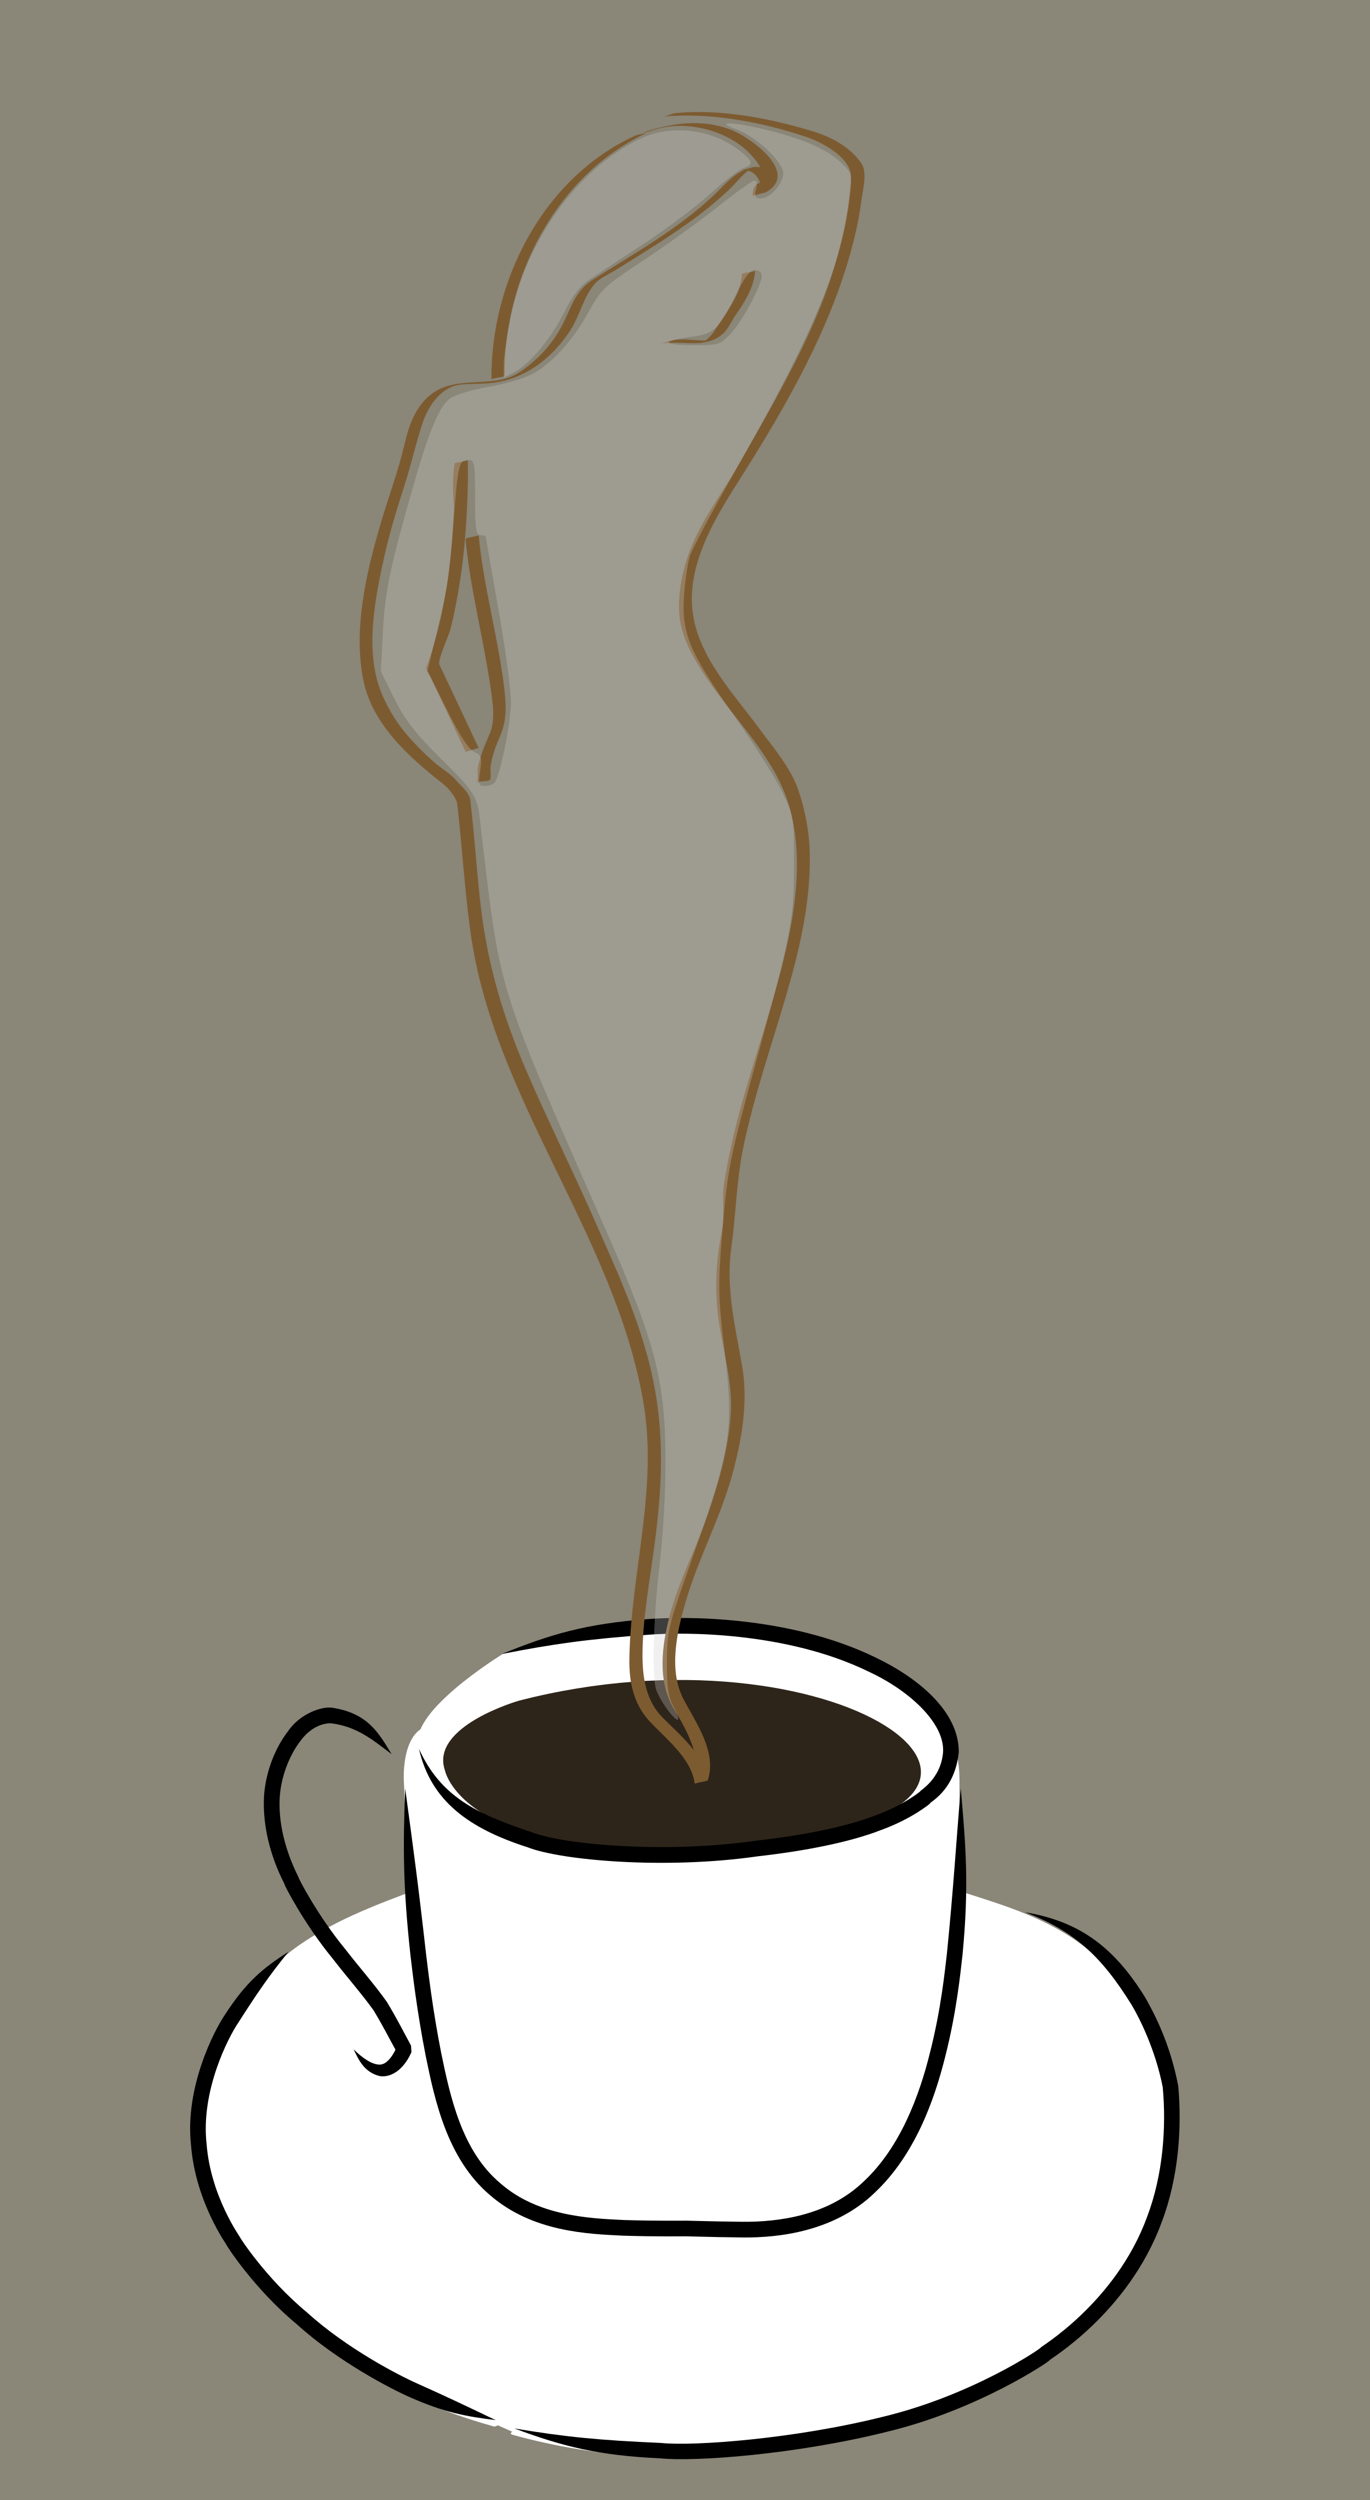 <?xml version="1.0" encoding="UTF-8" standalone="no"?>
<svg
    xmlns:inkscape="http://www.inkscape.org/namespaces/inkscape"
    xmlns:rdf="http://www.w3.org/1999/02/22-rdf-syntax-ns#"
    xmlns="http://www.w3.org/2000/svg"
    xmlns:cc="http://creativecommons.org/ns#"
    xmlns:dc="http://purl.org/dc/elements/1.1/"
    xmlns:sodipodi="http://sodipodi.sourceforge.net/DTD/sodipodi-0.dtd"
    xmlns:svg="http://www.w3.org/2000/svg"
    xmlns:ns1="http://sozi.baierouge.fr"
    xmlns:xlink="http://www.w3.org/1999/xlink"
    id="Calque_1"
    enable-background="new 0 0 382.353 697.765"
    sodipodi:docname="tasse-de-cafe-noir.svg"
    xml:space="preserve"
    viewBox="0 0 382.352 697.765"
    version="1.1"
    y="0px"
    x="0px"
    inkscape:version="0.48.1 "
  ><rect x="0" y="0" width="382.352" height="697.765" fill="#808080" stroke="none"/><sodipodi:namedview
      id="namedview125"
      fit-margin-left="0"
      inkscape:zoom="1"
      borderopacity="1"
      inkscape:current-layer="Calque_1"
      inkscape:cx="191.1765"
      inkscape:cy="348.88251"
      inkscape:window-maximized="1"
      inkscape:snap-bbox="true"
      showgrid="false"
      fit-margin-right="0"
      bordercolor="#666666"
      inkscape:window-x="-8"
      guidetolerance="10"
      objecttolerance="10"
      inkscape:window-y="-8"
      fit-margin-bottom="0"
      inkscape:window-width="1600"
      inkscape:pageopacity="0"
      inkscape:pageshadow="2"
      pagecolor="#ffffff"
      gridtolerance="10"
      inkscape:window-height="848"
      fit-margin-top="0"
  />
<g
      id="g3"
      transform="translate(0 -0)"
    >
	<rect
        id="rect5"
        style="opacity:0.12;fill:#d6b03d"
        height="697.77"
        width="382.35"
        y="0"
        x="0"
    />
	<g
        id="g7"
      >
		<g
          id="g9"
        >
			<path
            id="path11"
            style="fill:#ffffff"
            inkscape:connector-curvature="0"
            d="m138.34 676.6c-19.721-5.385-40.136-15.031-57.829-31.692-56.802-53.479 0-99.013 0-99.013s77.608-59.339 205.64-11.03c32.588 12.296 40.508 48.543 40.508 48.543 8.098 88.261-101.63 98.56-101.63 98.56s-39.094 9.064-81.479-3.053"
        />
			<g
            id="g13"
          >
				<path
              id="path15"
              style="fill:#ffffff"
              inkscape:connector-curvature="0"
              d="m138.92 676.02c-43.558-12.12-101.64-54.59-76.437-105.92 7.141-14.54 17.312-24.11 31.021-31.45 29.759-15.929 64.161-22.451 97.695-22.095 27.237 0.29 54.225 5.53 80.096 13.868 12.766 4.113 24.67 8.592 34.469 18.027 6.492 6.25 11.492 14 15.271 22.139 12.598 27.132 1.127 60.005-20.076 79.413-18.506 16.939-43.895 26.059-68.293 30.286-29.578 5.126-59.254 6.216-88.542-1.95-0.7-0.195-2.285 0.837-1.156 1.152 23.771 6.628 48.908 7.938 73.329 4.578 5.621-0.773 9.49-1.483 14.941-2.369 22.773-3.699 45.688-11.713 64.322-25.539 11.871-8.809 21.477-20.4 27.053-34.146 3.16-7.787 4.771-16.095 5.299-24.459 0.352-5.564 0.594-11.604-0.984-17.01-4.123-14.112-12.453-27.896-24.059-37.043-9.965-7.854-21.971-11.575-33.92-15.35-13.529-4.273-27.381-7.506-41.389-9.74-38.407-6.129-78.453-3.406-114.98 10.341-12.333 4.642-26.168 10.363-35.887 19.653-15.309 14.634-25.303 35.51-21.485 56.938 3.337 18.734 16.987 34.147 31.165 45.884 14.942 12.37 32.778 20.77 51.387 25.947 0.702 0.196 2.287-0.837 1.158-1.151z"
          />
			</g
        >
		</g
      >
	</g
    >
	<g
        id="g17"
      >
		<path
          id="path19"
          style="fill:#ffffff"
          inkscape:connector-curvature="0"
          d="m267.78 497.34v18.62c-2.658 115.71-48.77 104.21-76.961 104.21-28.193 0-47.805 0.317-61.085-20.596-14.021-22.074-17.011-102.24-17.011-102.24s-1.13-15.275 8.281-15.993 127.28 0 127.28 0 19.672-8.409 19.498 15.993z"
      />
	</g
    >
	<g
        id="g21"
      >
		<path
          id="path23"
          style="fill:#ffffff"
          inkscape:connector-curvature="0"
          d="m117.2 488.09s6.439 41.188 104.14 26.479c97.695-14.709 17.416-83.847-81.039-52.955 0 0.001-27.837 17.037-23.099 26.476z"
      />
	</g
    >
	<g
        id="g25"
      >
		<g
          id="g27"
        >
			<g
            id="g29"
          >
				<g
              id="g31"
            >
					<path
                id="path33"
                inkscape:connector-curvature="0"
                d="m143.55 677.74c13.539 5.062 23.389 7.544 40.807 8.358 9.585 0.973 37.732-1.061 63.123-7.407 25.521-6.107 45.666-19.8 45.426-19.98-0.574 0.071 21.883-12.862 31.301-38.514 4.738-12.433 5.697-26.535 4.619-38.078-2.316-12.011-6.766-20.332-9.176-24.581-9.254-15.089-19.365-21.428-33.496-23.848 13.426 5.199 21.041 11.889 29.771 26.008 2.211 3.779 6.535 12.364 8.582 22.813 1.027 11.093 0.096 24.464-4.357 36.163-8.779 24.09-30.193 36.556-29.691 36.492 0.252 0.153-19.119 13.349-44.07 19.332-24.629 6.162-52.778 8.254-61.891 7.297-17.033-0.74-26.68-1.652-40.948-4.055z"
            />
				</g
          >
			</g
        >
		</g
      >
	</g
    >
	<g
        id="g35"
      >
		<g
          id="g37"
        >
			<g
            id="g39"
          >
				<g
              id="g41"
            >
					<path
                id="path43"
                inkscape:connector-curvature="0"
                d="m80.512 544.72c-7.251 4.597-11.933 8.615-17.605 17.369-3.105 4.473-11.394 20.51-9.59 36.653 1.287 16.047 10.192 28.044 9.986 27.938-0.092 0.011 7.634 12.13 19.555 22.005 11.466 10.42 26.564 18.188 31.658 20.398 9.443 4.156 15.314 5.296 23.827 6.341-7.772-3.71-12.889-6.188-22.018-10.273-4.927-2.179-19.531-9.691-30.608-19.753-11.558-9.578-18.855-21.057-18.767-21.051 0.167 0.093-8.154-11.272-9.292-25.969-1.671-14.76 5.999-29.731 8.933-34.016 5.317-8.304 8.517-12.986 13.921-19.642z"
            />
				</g
          >
			</g
        >
		</g
      >
	</g
    >
	<g
        id="g45"
      >
		<g
          id="g47"
        >
			<g
            id="g49"
          >
				<g
              id="g51"
            >
					<path
                id="path53"
                inkscape:connector-curvature="0"
                d="m113.08 499.12c-0.614 16.155-0.633 27.181 1.458 46.424 0.619 5.205 1.802 15.641 4.279 28.261 2.492 12.165 5.923 28.632 17.905 38.799 11.91 10.36 27.351 10.852 37.212 11.346 10.237 0.313 16.736 0.138 16.746 0.186 0.03-0.091 6.36 0.204 16.681 0.309 9.988 0.102 25.592-1.655 36.783-12.507 11.145-10.5 16.586-25.634 19.676-38.026 3.18-12.553 4.201-23.078 4.803-28.298 1.865-19.343 0.926-30.424-0.484-46.492-1.377 16.131-1.955 26.984-3.859 46.039-0.607 5.126-1.631 15.496-4.723 27.669-2.973 12.056-8.322 26.449-18.41 35.896-10.023 9.736-24.043 11.409-33.82 11.343-9.938-0.095-16.672-0.391-16.645-0.299 0.011-0.047-6.569 0.12-16.585-0.192-9.785-0.45-24.111-1.141-34.478-10.277-10.722-9.014-13.952-24.067-16.488-36.353-2.436-12.391-3.624-22.752-4.254-27.905-2.144-19.084-3.626-29.906-5.797-45.923z"
            />
				</g
          >
			</g
        >
		</g
      >
	</g
    >
	<g
        id="g55"
      >
		<g
          id="g57"
        >
			<g
            id="g59"
          >
				<g
              id="g61"
            >
					<path
                id="path63"
                inkscape:connector-curvature="0"
                d="m109.29 489.56c-3.616-5.943-6.589-11.421-16.61-12.962-2.689-0.399-8.807 1.442-12.354 6.645-3.691 4.811-6.312 11.662-6.662 18.442-0.562 13.769 6.107 24.403 5.799 24.362-0.094 0.026 5.287 10.709 13.434 20.645 3.844 4.964 8.423 10.213 11.392 14.415 2.761 4.573 4.895 8.841 6.015 10.803l0.378 0.69 0.187 0.337 0.012 0.021 0.006 0.011c-0.24-3.604-0.067-0.998-0.121-1.802l-0.001 0.003-0.01 0.025-0.019 0.05-0.06 0.142-0.536 1.125c-0.388 0.714-0.792 1.382-1.233 1.898-0.888 1.073-1.725 1.684-2.745 1.791-2.201 0.126-4.966-1.781-7.478-4.266 1.511 3.175 3.022 6.362 7.236 7.46 2.191 0.4 4.483-0.729 5.945-2.224 0.785-0.746 1.409-1.608 1.989-2.547 0.285-0.475 0.549-0.961 0.797-1.507l0.093-0.206 0.053-0.126 0.026-0.064 0.003-0.008c-0.053-0.808 0.123 1.796-0.117-1.812l-0.005-0.011-0.011-0.021-0.179-0.341-0.369-0.694c-1.149-2.044-3.112-6.052-6.156-11.104-3.519-4.972-7.724-9.695-11.641-14.759-7.987-9.746-13.048-19.829-12.964-19.846 0.253 0.072-5.907-10.156-5.334-22.2 0.296-5.879 2.617-11.894 5.758-16.001 3.08-4.267 6.902-5.119 8.727-4.964 6.974 0.926 11.192 4.346 16.755 8.6z"
            />
				</g
          >
			</g
        >
		</g
      >
	</g
    >
	<g
        id="g65"
      >
		<path
          id="path67"
          style="fill:#2e251a"
          inkscape:connector-curvature="0"
          d="m124.18 494.11s5.76 30.3 93.165 19.479c87.402-10.818 15.578-61.679-72.5-38.955 0-0.001-24.944 7.11-20.665 19.476z"
      />
	</g
    >
	<g
        id="g69"
      >
		<g
          id="g71"
        >
			<g
            id="g73"
          >
				<g
              id="g75"
            >
					<path
                id="path77"
                inkscape:connector-curvature="0"
                d="m116.93 488.09c3.307 14.468 13.819 22.181 30.389 27.484 9.183 3.604 38.226 6.246 64.205 2.493 12.953-1.466 25.438-3.866 34.238-7.279 8.896-3.219 13.834-7.486 13.82-7.445-0.682-0.176 6.881-3.193 8-14.334 0.084-11.506-11.596-20.868-23.262-26.443-24.34-11.854-54.012-11.427-63.339-10.713-17.612 1.304-27.424 4.287-40.951 9.762 14.344-2.806 24.054-4.192 41.203-5.402 9.041-0.691 38.058-0.988 61.175 10.31 11.254 5.192 21.225 14.301 20.799 22.406-0.607 7.866-6.852 10.969-6.365 11.015 0.004-0.055-4.197 3.678-12.617 6.747-8.324 3.225-20.363 5.565-33.223 7.016-25.668 3.684-53.849 1.055-62.466-2.324-15.714-5.2-25.542-10.009-31.606-23.293z"
            />
				</g
          >
			</g
        >
		</g
      >
	</g
    >
	<g
        id="g79"
      >
		<g
          id="g81"
        >
			<g
            id="g83"
          >
				<path
              id="path85"
              style="fill:#7d5b30"
              inkscape:connector-curvature="0"
              d="m126.88 129.4c-0.63 4.047-0.493 8.135-0.162 12.204-0.021-0.253 3.657-0.649 3.671-0.983 0.164-4.062 0.279-8.139 0.162-12.204 0.007 0.263-3.681 0.663-3.671 0.983 0.118 4.065 0.002 8.142-0.162 12.204 1.224-0.328 2.447-0.656 3.671-0.983-0.332-4.068-0.469-8.157 0.162-12.204-0.076 0.479-3.588 0.451-3.671 0.983z"
          />
			</g
        >
		</g
      >
		<g
          id="g87"
        >
			<g
            id="g89"
          >
				<path
              id="path91"
              style="fill:#7d5b30"
              inkscape:connector-curvature="0"
              d="m126.72 141.6c-0.686 15.146-2.498 30.524-7.786 44.816-0.141 0.381 1.041 2.206 1.201 2.547 1.118 2.37 2.235 4.74 3.352 7.11 2.148 4.561 4.299 9.12 6.434 13.687 0.106 0.226 3.589-1.158 3.671-0.983-3.632-7.771-7.299-15.527-10.959-23.285-0.573-1.214 2.535-7.93 2.954-9.486 1.161-4.323 1.971-8.738 2.682-13.154 1.183-7.352 1.787-14.8 2.124-22.234-0.019 0.354-3.655 0.572-3.673 0.982z"
          />
			</g
        >
		</g
      >
		<g
          id="g93"
        >
			<g
            id="g95"
          >
				<path
              id="path97"
              style="fill:#7d5b30"
              inkscape:connector-curvature="0"
              d="m136.79 217.54c0.313-0.388 0.049-2.78 0.106-3.327 0.316-3.022 1.45-5.923 2.635-8.691 1.99-4.648 1.766-8.817 1.15-13.822-1.747-14.208-5.757-28.04-7.091-42.32 0.017 0.183-3.693 0.744-3.671 0.983 1.296 13.87 4.917 27.364 6.93 41.125 0.609 4.162 1.543 9.354-0.203 13.366-1.353 3.11-2.63 6.066-3.282 9.414-0.148 0.763 0.181 3.727-0.245 4.254 0.633-0.782 3.017-0.173 3.671-0.982z"
          />
			</g
        >
		</g
      >
		<g
          id="g99"
        >
			<g
            id="g101"
          >
				<path
              id="path103"
              style="fill:#7d5b30"
              inkscape:connector-curvature="0"
              d="m184.19 95.948c5.875-1.156 12.527 1.65 17.535-2.768 1.539-1.357 2.414-3.563 3.584-5.25 2.498-3.597 5.24-7.9 5.42-12.392-0.014 0.349-3.654 0.58-3.67 0.983-0.191 4.73-3.18 9.166-5.801 12.94-1.801 2.594-2.867 5.399-6.211 6.433 1.203-0.32 2.404-0.641 3.607-0.961-3.625 0.433-7.241-0.67-10.928 0.055-1.122 0.223-2.66 0.788-3.536 0.96z"
          />
			</g
        >
		</g
      >
		<g
          id="g105"
        >
			<g
            id="g107"
          >
				<path
              id="path109"
              style="fill:#7d5b30"
              inkscape:connector-curvature="0"
              d="m177.14 37.922c-25.516 11.729-40.235 40.548-39.976 67.945-0.002-0.288 3.674-0.64 3.671-0.983-0.26-27.397 14.459-56.216 39.976-67.945-1.13 0.519-2.533 0.46-3.671 0.983z"
          />
			</g
        >
		</g
      >
		<g
          id="g111"
        >
			<g
            id="g113"
          >
				<path
              id="path115"
              style="fill:#7d5b30"
              inkscape:connector-curvature="0"
              d="m213.99 53.246c0.537-1.447 3.264-3.663 1.15-3.178-0.596 0.136-1.184 0.303-1.773 0.46-2.291 0.614-3.314 1.394-3.289 4.119-0.002-0.193 3.293-0.77 3.67-0.983 9.533-5.38-4.254-15.302-9.633-17.403-8.455-3.303-17.444-1.884-25.699 1.127 1.183-0.431 2.483-0.55 3.671-0.983 8-2.918 18.674-0.608 25.217 4.659 4.133 3.327 9.209 9.951 2.773 13.583 1.225-0.328 2.447-0.656 3.67-0.983-0.014-1.592 0.184-2.594 1.459-3.609-1.223 0.328-2.447 0.655-3.67 0.983 1.439-0.456 1.457-0.205 0.053 0.754-0.629 0.706-1.051 1.518-1.27 2.437 0.247-0.664 3.41-0.274 3.671-0.983z"
          />
			</g
        >
		</g
      >
		<g
          id="g117"
        >
			<g
            id="g119"
          >
				<path
              id="path121"
              style="fill:#7d5b30"
              inkscape:connector-curvature="0"
              d="m212.86 49.836c0.104 0.875-0.023 1.715-0.383 2.521 1.223-0.328 2.445-0.656 3.67-0.983-0.678-3.691-3.164-5.471-6.699-4.534-4.277 1.134-6.5 4.054-9.668 7.104-10.126 9.757-22.611 16.69-34.411 24.164-4.947 3.134-5.907 7.805-8.535 12.792-2.764 5.246-6.779 9.535-11.658 12.86-7.516 5.122-17.969 0.481-25.301 6.635-4.071 3.416-5.851 8.665-6.998 13.662-1.659 7.222-4.303 14.188-6.411 21.301-4.131 13.943-8.043 30.238-4.991 44.765 2.557 12.172 12.771 21.259 22.096 28.582 1.657 1.301 3.812 3.895 4.03 5.7 0.459 3.788 0.81 7.588 1.161 11.387 0.754 8.147 1.433 16.296 2.554 24.403 6.469 46.753 40.139 84.482 48.198 130.87 4.236 24.385-3.453 47.624-3.865 71.873-0.108 6.389 1.132 12.521 5.548 17.34 4.444 4.848 11.792 10.363 12.693 17.512-0.033-0.265 3.546-0.593 3.669-0.984 2.529-7.988-3.389-16.06-6.82-22.624-4.4-8.415-1.598-19.883 1.004-28.406 3.531-11.559 9.279-22.214 12.537-33.94 2.738-9.855 4.596-20.463 2.83-30.652-1.961-11.303-4.604-21.649-2.99-33.217 1.295-9.288 1.434-18.683 3.346-27.86 3.012-14.454 7.91-28.438 12.033-42.593 3.658-12.558 6.686-25.59 6.516-38.744-0.08-6.222-1.221-12.413-3.215-18.296-2.08-6.137-7.016-11.873-10.816-17.039-7.15-9.715-16.74-19.698-18.592-32.013-1.966-13.08 5.651-25.996 12.362-36.55 13.863-21.799 27.529-45.36 33.238-70.799 0.633-2.823 1.086-5.682 1.486-8.545 0.42-3.005 1.643-7.564-0.16-10.09-3.346-4.692-8.633-7.358-14.014-8.957-11.982-3.559-25.098-6.077-37.597-4.936-1.248 0.114-2.433 0.871-3.671 0.983 13.213-1.207 27.665 1.516 40.202 5.763 4.414 1.496 12.508 5.913 12.24 11.2-0.383 7.532-1.838 14.977-3.814 22.238-3.797 13.945-10.328 27.025-17.215 39.663-3.416 6.271-7.002 12.449-10.545 18.648-3.791 6.63-8.303 12.675-11.619 19.609-2.923 6.114-4.713 12.657-4.787 19.446-0.085 7.784 3.624 14.027 7.806 20.269 7.574 11.308 18.814 21.935 22.814 35.179 4.264 14.116 1.922 29.691-1.516 43.714-3.498 14.268-8.461 28.131-12.275 42.314-1.736 6.46-3.143 12.998-4.225 19.599-0.711 4.343 0.238 8.906-0.625 13.297-1.4 7.135-1.949 14.038-1.322 21.318 0.9 10.445 4.549 19.885 3.748 30.49-0.717 9.513-3.412 18.888-6.52 27.863-3.238 9.354-7.919 18.048-10.456 27.645-2.226 8.422-3.548 18.536 1.241 26.318 3.469 5.636 7.926 13.721 5.721 20.688 1.224-0.328 2.447-0.656 3.669-0.984-0.883-7.018-8.155-12.891-12.692-17.511-4.568-4.652-5.558-11.083-5.548-17.34 0.016-10.433 2.068-20.94 3.411-31.254 1.864-14.321 2.664-27.9 0.178-42.209-3.011-17.329-10.162-32.458-17.143-48.325-6.149-13.979-12.991-27.64-19.02-41.673-6.276-14.611-10.563-29.053-12.482-44.862-0.836-6.887-1.367-13.811-2.006-20.718-0.293-3.168-0.625-6.331-0.986-9.492-0.252-2.208-2.447-3.864-4.03-5.7-1.577-1.829-4.101-3.292-5.943-4.886-2.276-1.969-4.406-4.093-6.445-6.304-3.597-3.901-6.464-8.369-8.451-13.285-4.677-11.573-1.726-26.338 0.889-38.066 1.49-6.679 3.521-13.235 5.61-19.747 1.82-5.673 3.11-11.468 4.946-17.113 1.697-5.217 5.48-10.737 11.365-11.055 4.006-0.216 7.806-0.027 11.715-1.063 7.778-2.061 13.849-7.288 18.214-13.963 2.686-4.107 3.667-9.379 6.889-13.058 1.465-1.673 4.039-2.713 5.89-3.876 2.859-1.797 5.735-3.568 8.596-5.363 5.204-3.265 10.308-6.672 15.196-10.396 2.697-2.055 5.254-4.282 7.738-6.587 2.355-2.186 4.322-5.238 7.348-6.464-1.223 0.328-2.447 0.656-3.67 0.983 3.131-0.182 4.814 1.969 5.348 4.877-0.039-0.211 3.564-0.629 3.67-0.983 0.359-0.805 0.488-1.645 0.383-2.521-0.002 0.318-3.662 0.615-3.668 0.986z"
          />
			</g
        >
		</g
      >
	</g
    >
	<path
        id="path3185"
        connector-curvature="0"
        inkscape:connector-curvature="0"
        style="opacity:.3;fill:#cccccb"
        d="m186.31 477.18c-1.365-1.824-2.816-4.404-3.221-5.734-1.197-3.926-0.707-20.586 1.031-35.082 0.891-7.424 1.617-20.025 1.615-28-0.006-22.84-2.658-33.273-16.389-64.477-31.291-71.111-29.559-65.478-35.395-115.02-0.799-6.781-1.404-7.718-11.443-17.69-6.684-6.639-9.629-10.474-12.48-16.244l-3.732-7.553 0.582-11.256c0.58-11.202 2.066-18.239 8.811-41.692 4.156-14.457 6.977-21.068 9.904-23.213 1.375-1.008 6.131-2.461 10.568-3.229 4.439-0.768 9.84-2.301 12-3.407 5.678-2.903 11.602-9.316 15.975-17.293 3.602-6.568 4.459-7.382 15.385-14.596 6.365-4.202 15.725-10.944 20.799-14.982 5.074-4.039 9.695-7.343 10.27-7.343 0.613 0 0.783 1.031 0.414 2.5-0.506 2.021-0.256 2.5 1.307 2.5 2.613 0 6.283-4.081 6.283-6.986 0-3.212-7.639-10.371-13.143-12.316-5.965-2.108-1.596-2.194 7.143-0.141 10.646 2.502 18.014 5.59 21.758 9.121 3.439 3.244 3.512 3.469 2.914 9.074-2.068 19.36-10.305 39.127-32.596 78.209-6.104 10.704-11.583 21.054-12.175 23s-1.305 6.913-1.586 11.038c-0.705 10.367 1.473 15.587 13.842 33.187 5.533 7.873 11.588 17.451 13.453 21.285 3.332 6.851 3.391 7.202 3.391 20.185 0 15.492-0.615 18.77-9.887 52.729-8.264 30.265-8.695 32.441-10.238 51.544-1.074 13.295-1.004 16.844 0.604 30.516 2.82 24.016 2.236 27.641-10.087 62.555-5.42 15.352-5.829 17.127-5.858 25.5-0.025 6.867 0.398 9.793 1.791 12.344 2.448 4.492 1.472 5.083-1.61 0.97zm-48.16-258.91c1.656-2.679 4.441-16.723 4.441-22.393 0-3.43-1.574-15.103-3.5-25.941-1.924-10.838-3.5-19.9-3.5-20.138s-0.674-0.433-1.5-0.433c-1.238 0-1.5-1.833-1.5-10.5 0-9.711-0.145-10.5-1.932-10.5-2.551 0-2.826 1.15-4.063 17-1.27 16.272-1.473 17.615-4.723 31.188l-2.559 10.688 5.389 10.812c3.543 7.111 6.166 11.154 7.66 11.81 2.02 0.886 2.203 1.474 1.637 5.25-0.574 3.831-0.434 4.252 1.418 4.252 1.131 0 2.361-0.493 2.732-1.095zm65.83-125.22c3.281-3.484 8.617-13.469 8.617-16.126 0-0.873-0.846-1.563-1.912-1.563-1.385 0-2.93 2.055-5.578 7.415-4.521 9.149-5.877 10.409-12.082 11.215-8.467 1.1-8.489 2.307-0.045 2.339 7.642 0.03 7.974-0.069 11-3.28z"
    />
	<path
        id="path3187"
        connector-curvature="0"
        inkscape:connector-curvature="0"
        style="opacity:0.31;fill:#cccccb"
        d="m140.6 101.64c0.006-2.077 0.891-8.051 1.963-13.276 4.348-21.174 18.311-40.651 35.318-49.263 8.877-4.494 20.271-3.356 28.387 2.833 3.846 2.933 4.125 4.039 1.254 4.95-1.135 0.36-5.297 3.585-9.25 7.166-3.951 3.581-12.359 9.9-18.686 14.043-6.324 4.144-13.154 8.637-15.176 9.987-2.496 1.666-4.736 4.593-6.979 9.119-3.607 7.282-9.648 14.495-14.043 16.768l-2.803 1.449 0.015-3.776z"
    />
</g
  >
</svg
>
